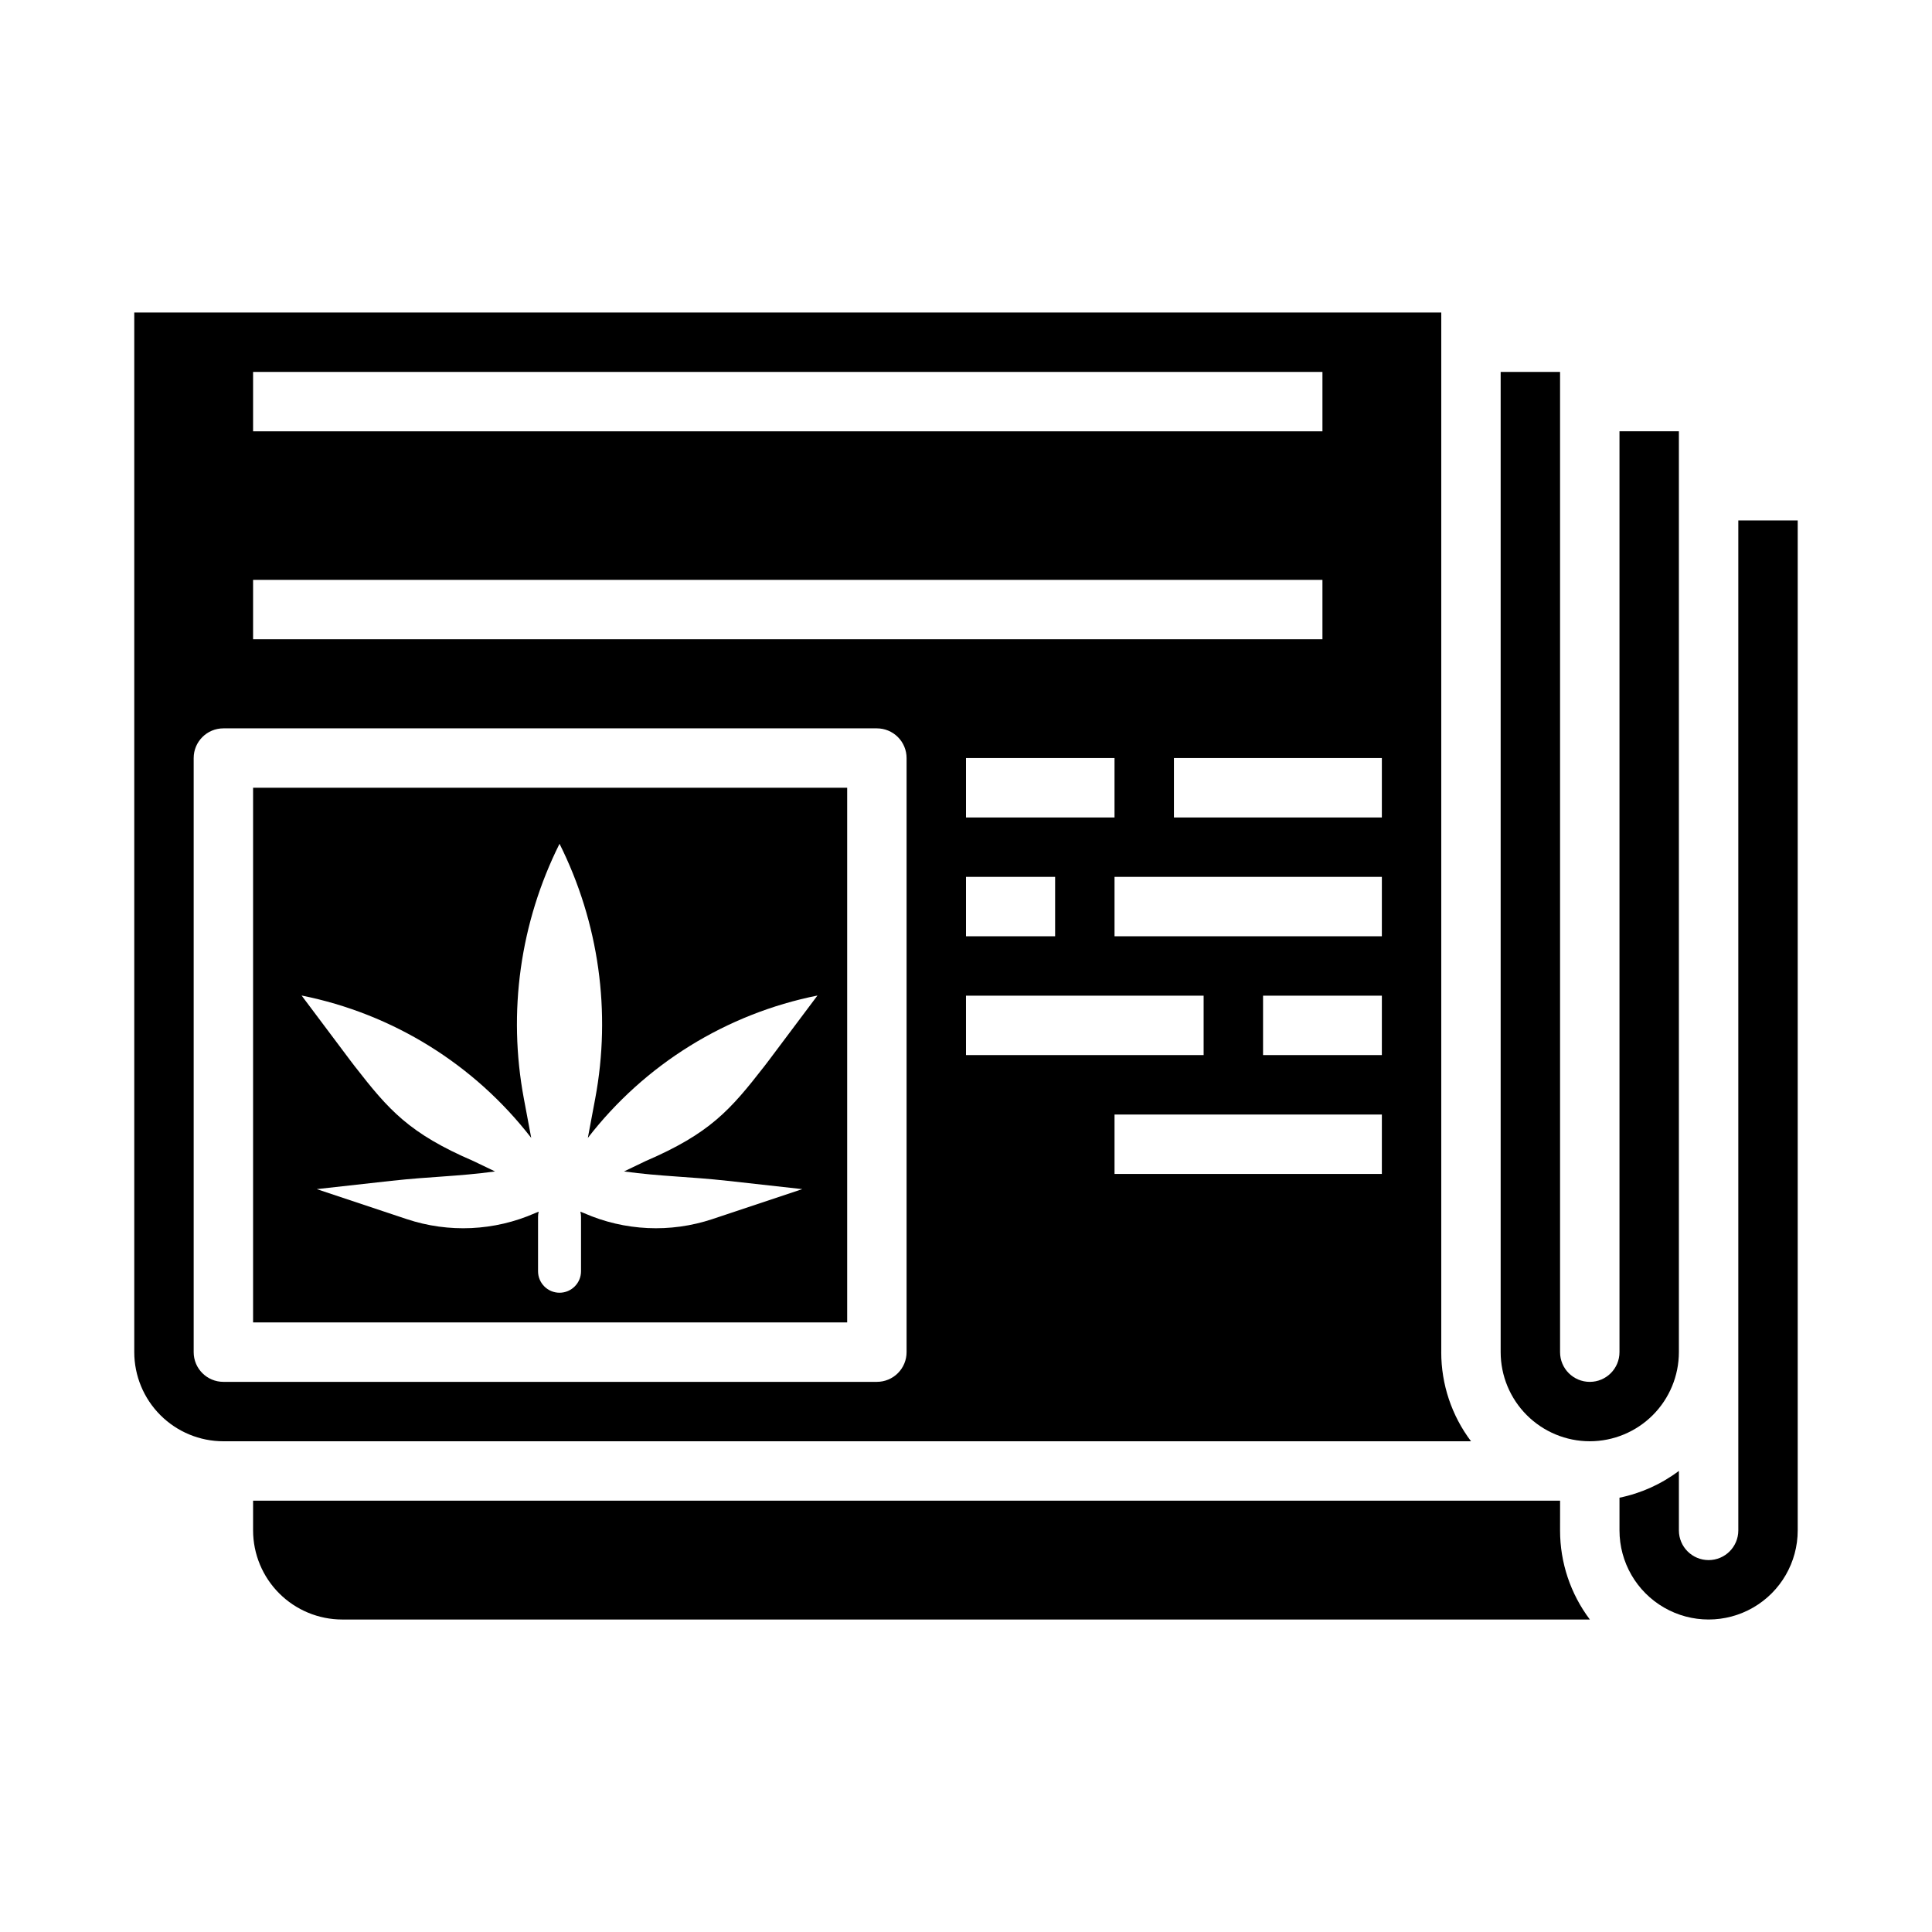 <?xml version="1.0" encoding="UTF-8"?>
<!-- Uploaded to: ICON Repo, www.svgrepo.com, Generator: ICON Repo Mixer Tools -->
<svg fill="#000000" width="800px" height="800px" version="1.1" viewBox="144 144 512 512" xmlns="http://www.w3.org/2000/svg">
 <g>
  <path d="m565.31 525.95c6.258-0.004 12.262-2.496 16.691-6.922 4.426-4.43 6.914-10.43 6.922-16.691v-244.04h-15.742v244.04c0 4.348-3.523 7.871-7.871 7.871s-7.875-3.523-7.875-7.871v-259.78h-15.742v259.78c0.008 6.262 2.496 12.262 6.926 16.691 4.426 4.426 10.43 6.918 16.691 6.922z"/>
  <path d="m211.07 494.46h157.44v-141.7h-157.44zm73.711-48.898-1.957-10.43c-4.301-22.934-0.98-46.648 9.457-67.52 10.434 20.871 13.754 44.586 9.457 67.52l-1.957 10.43c15.074-19.504 36.688-32.902 60.855-37.738l-12.941 17.258c-0.371 0.496-0.746 0.988-1.129 1.477-9.074 11.656-14.41 17.793-31.5 25.152l-5.695 2.734c9.871 1.344 17.148 1.344 27.453 2.488l19.797 2.199-23.828 7.941c-11.148 3.711-23.273 3.148-34.027-1.582-0.316-0.141-0.641-0.266-0.965-0.387 0.117 0.449 0.176 0.914 0.176 1.379v14.41-0.004c0 3.148-2.551 5.699-5.695 5.699-3.148 0-5.695-2.551-5.695-5.699v-14.406c0-0.465 0.059-0.926 0.172-1.375-0.324 0.121-0.648 0.246-0.965 0.387h0.004c-10.754 4.731-22.883 5.293-34.027 1.578l-23.828-7.941 19.797-2.199c10.305-1.145 17.578-1.145 27.453-2.488l-5.695-2.734c-17.09-7.359-22.43-13.496-31.5-25.152-0.383-0.488-0.758-0.98-1.129-1.477l-12.945-17.258c24.172 4.836 45.785 18.234 60.859 37.738z"/>
  <path d="m604.67 281.92v267.65c0 4.348-3.523 7.871-7.871 7.871-4.348 0-7.875-3.523-7.875-7.871v-15.766c-4.652 3.508-10.031 5.934-15.742 7.102v8.664c0 8.438 4.5 16.234 11.809 20.453 7.305 4.219 16.309 4.219 23.613 0 7.309-4.219 11.809-12.016 11.809-20.453v-267.65z"/>
  <path d="m557.44 541.7h-346.37v7.871c0.008 6.262 2.496 12.266 6.926 16.691 4.426 4.426 10.43 6.918 16.691 6.926h330.64c-5.129-6.805-7.902-15.094-7.894-23.617z"/>
  <path d="m525.95 502.34v-275.52h-346.37v275.52c0.008 6.262 2.496 12.262 6.926 16.691 4.426 4.426 10.43 6.918 16.691 6.922h330.64c-5.129-6.801-7.902-15.094-7.894-23.613zm-314.88-259.78h283.39v15.742h-283.39zm0 55.105h283.39v15.742h-283.39zm188.93 62.977v-15.746h39.359v15.742zm23.617 15.742v15.742h-23.617v-15.742zm-39.363 125.95c0 2.086-0.828 4.09-2.305 5.566-1.477 1.477-3.481 2.305-5.566 2.305h-173.18c-4.348 0-7.875-3.523-7.875-7.871v-157.44c0-4.348 3.527-7.871 7.875-7.871h173.18c2.086 0 4.09 0.828 5.566 2.305 1.477 1.477 2.305 3.477 2.305 5.566zm15.742-94.465h62.977v15.742h-62.973zm110.21 47.23h-70.844v-15.742h70.848zm0-31.488h-31.484v-15.742h31.488zm0-31.488h-70.844v-15.742h70.848zm0-31.488h-55.102v-15.742h55.105z"/>
 </g>
</svg>